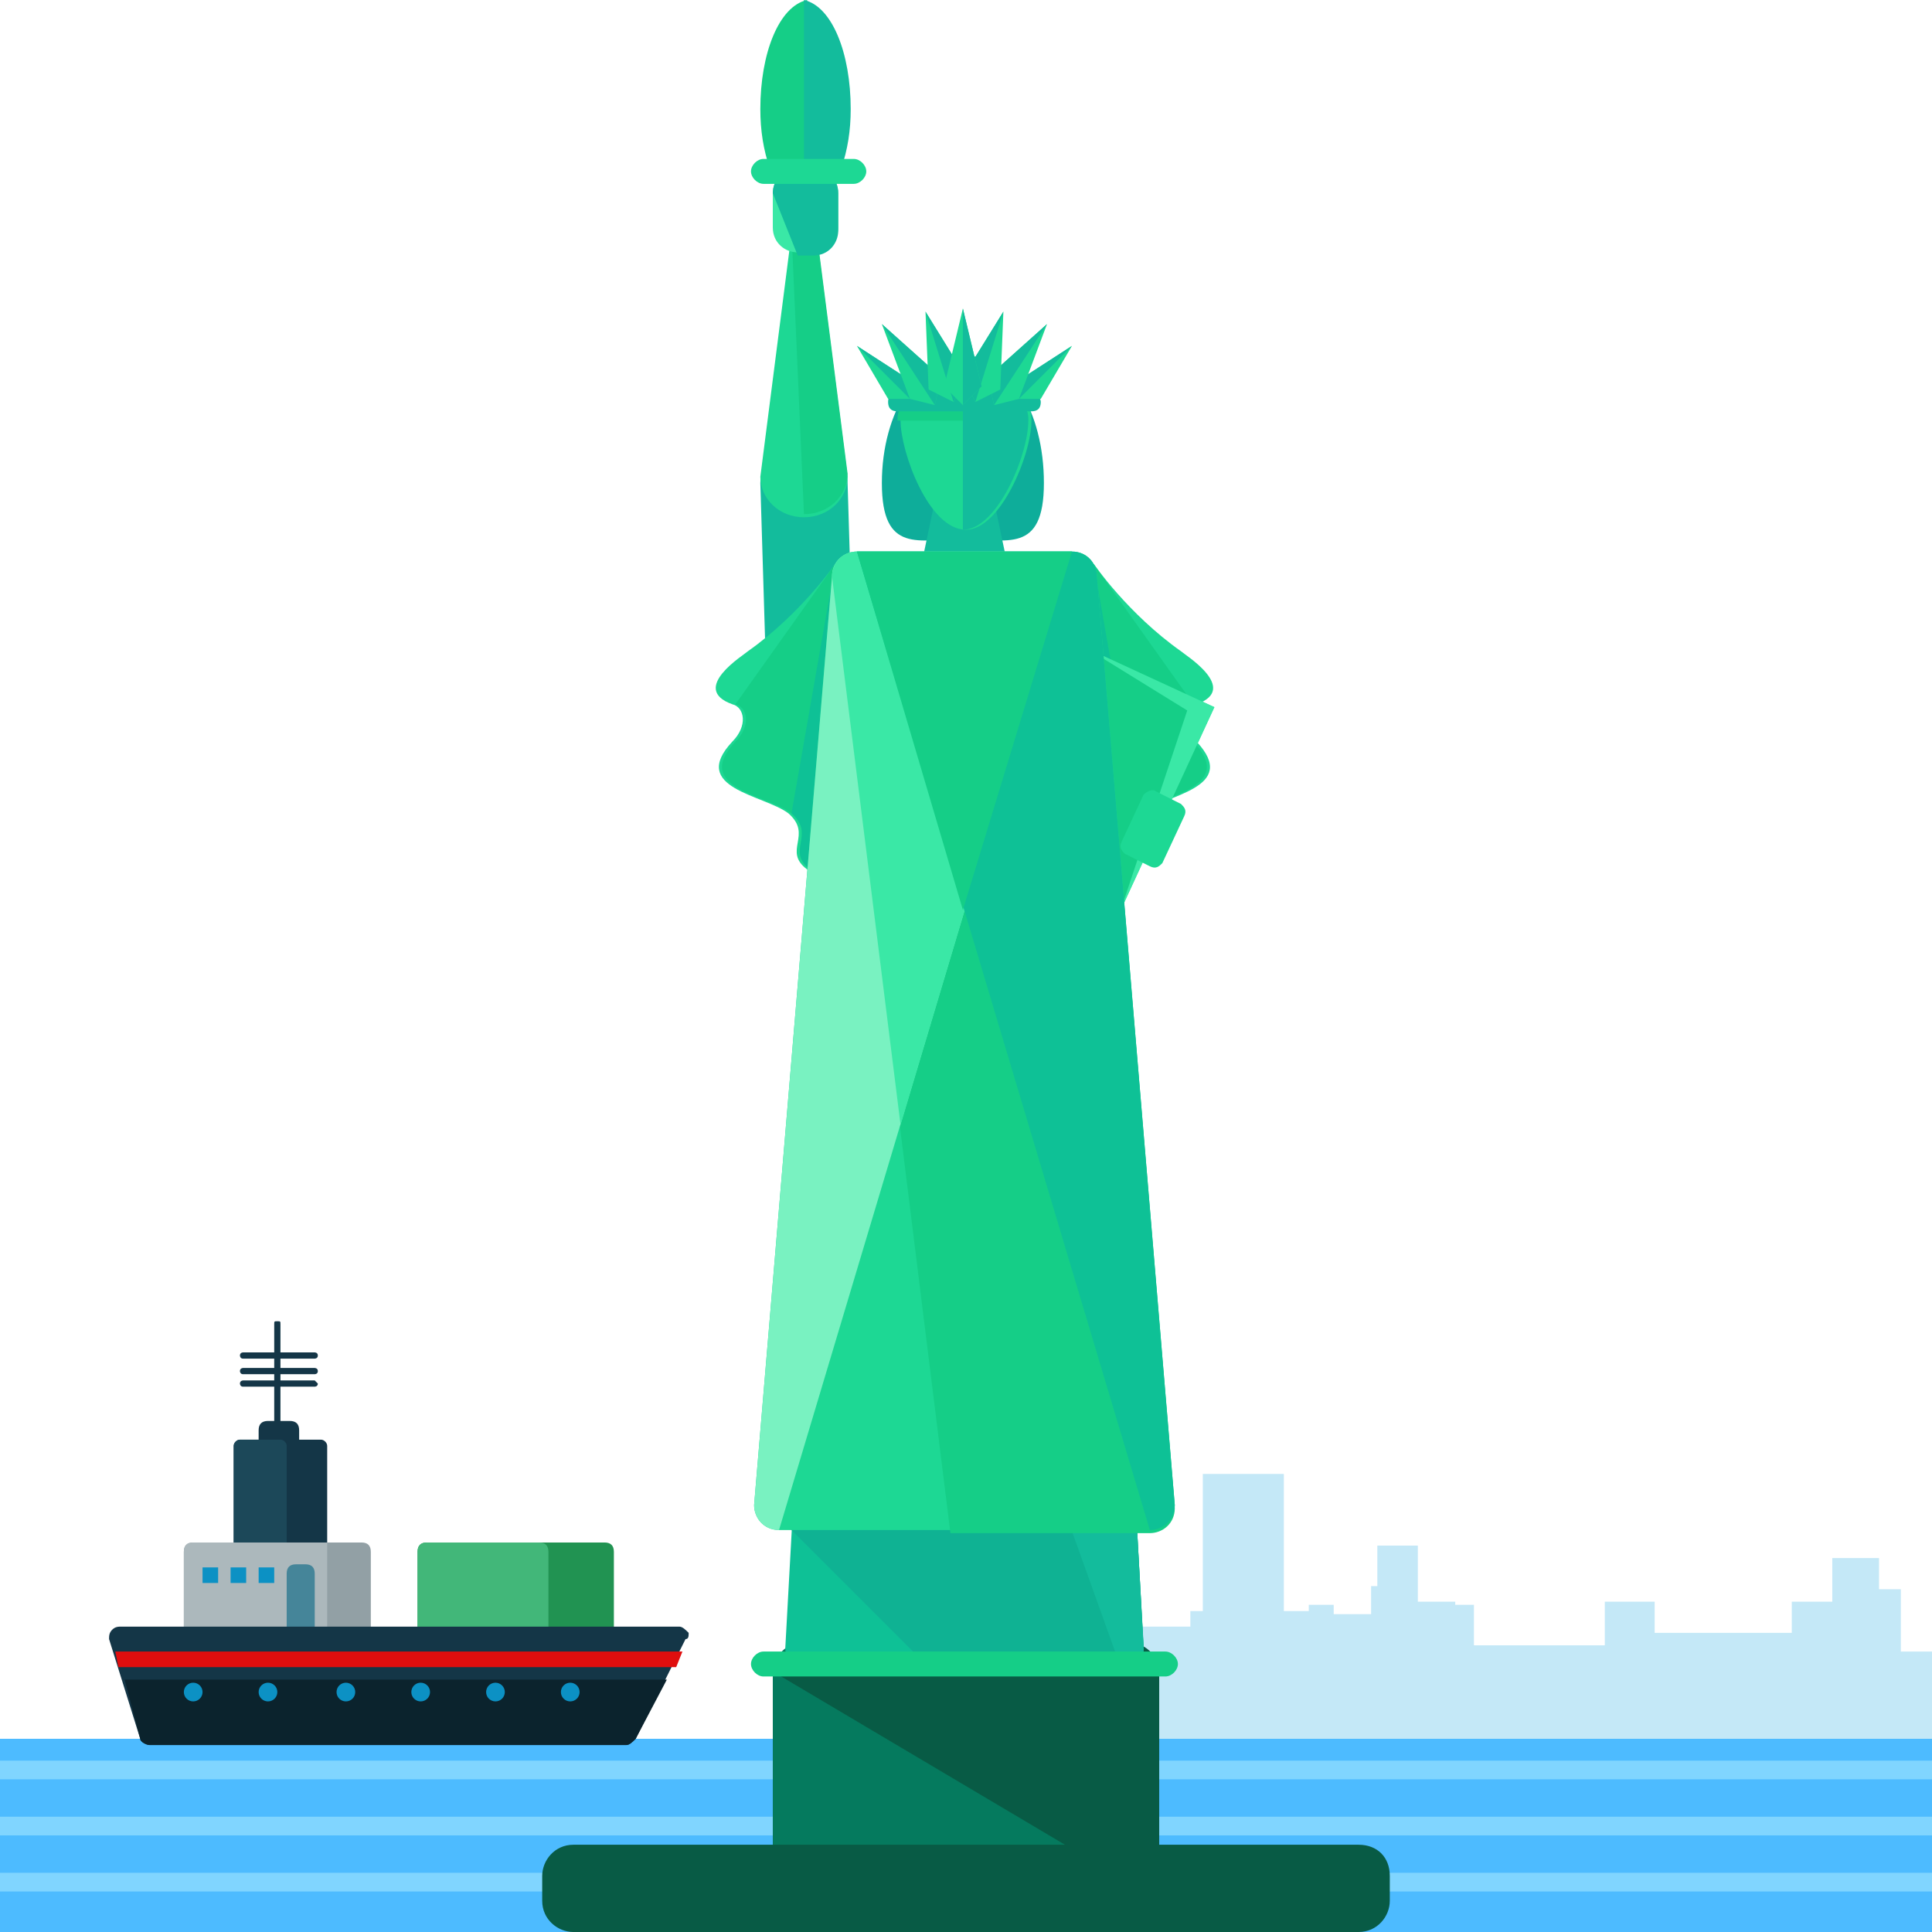<?xml version="1.0" encoding="iso-8859-1"?>
<!-- Generator: Adobe Illustrator 19.0.0, SVG Export Plug-In . SVG Version: 6.00 Build 0)  -->
<svg version="1.1" id="Layer_1" xmlns="http://www.w3.org/2000/svg" xmlns:xlink="http://www.w3.org/1999/xlink" x="0px" y="0px"
	 viewBox="0 0 496 496" style="enable-background:new 0 0 496 496;" xml:space="preserve">
<polygon style="fill:#C4E8F7;" points="488,424 488,408 482.4,408 482.4,400 470.4,400 470.4,411.2 460,411.2 460,419.2 
	424.8,419.2 424.8,411.2 412,411.2 412,422.4 378.4,422.4 378.4,412 373.6,412 373.6,411.2 364,411.2 364,407.2 364,407.2 
	364,396.8 353.6,396.8 353.6,407.2 352,407.2 352,414.4 342.4,414.4 342.4,412 336,412 336,413.6 331.2,413.6 331.2,413.6 
	329.6,413.6 329.6,378.4 308.8,378.4 308.8,413.6 305.6,413.6 305.6,417.6 288,417.6 288,413.6 282.4,413.6 282.4,408 276,408 
	276,412 273.6,412 273.6,424 272.8,424 272.8,456 496,456 496,424 "/>
<rect y="446.4" style="fill:#4DBBFF;" width="496" height="49.6"/>
<g>
	<rect y="452" style="fill:#80D5FF;" width="496" height="4.8"/>
	<rect y="466.4" style="fill:#80D5FF;" width="496" height="4.8"/>
	<rect y="480.8" style="fill:#80D5FF;" width="496" height="4.8"/>
</g>
<path style="fill:#057A5E;" d="M296.8,475.2c0,4-3.2,8-8,8h-82.4c-4,0-8-3.2-8-8v-45.6c0-4,3.2-8,8-8h82.4c4,0,8,3.2,8,8V475.2z"/>
<path style="fill:#085B45;" d="M199.2,429.6c0-4,3.2-8,8-8h82.4c4,0,8,3.2,8,8v45.6c0,4-3.2,8-8,8"/>
<path style="fill:#0EAD9A;" d="M268,124c0,18.4-9.6,14.4-20.8,14.4s-20.8,4-20.8-14.4s9.6-32.8,20.8-32.8
	C259.2,91.2,268,105.6,268,124z"/>
<path style="fill:#15CE87;" d="M207.2,43.2V0c-7.2,1.6-12,13.6-12,28c0,5.6,0.8,10.4,2.4,15.2H207.2z"/>
<path style="fill:#13BC9C;" d="M206.4,43.2V0c7.2,1.6,12,13.6,12,28c0,5.6-0.8,10.4-2.4,15.2H206.4z"/>
<rect id="SVGCleanerId_0" x="264.034" y="171.171" transform="matrix(-0.908 -0.419 0.419 -0.908 456.327 498.447)" style="fill:#3AE8A6;" width="37.601" height="56.001"/>
<polygon style="fill:#0EC196;" points="288,232.8 254.4,216.8 277.6,165.6 304.8,182.4 "/>
<path style="fill:#1DD894;" d="M280.8,144.8c0,0,8.8,12.8,22.4,22.4c0.8,0.8,15.2,9.6,4,13.6c-3.2,0.8-4,5.6,0,9.6
	c11.2,12-8,13.6-14.4,18.4c-6.4,5.6,1.6,9.6-4.8,14.4c-6.4,4-17.6-9.6-17.6-9.6l7.2-65.6L280.8,144.8z"/>
<path style="fill:#15CE87;" d="M306.4,180.8c-3.2,0.8-4,5.6,0,9.6c11.2,12-8,13.6-14.4,18.4c-6.4,5.6,1.6,9.6-4.8,14.4
	c-6.4,4-17.6-9.6-17.6-9.6l7.2-65.6l4-3.2"/>
<path style="fill:#0EC196;" d="M292,208.8c-6.4,5.6,1.6,9.6-4.8,14.4c-6.4,4-17.6-9.6-17.6-9.6l7.2-65.6l4-3.2"/>
<g>
	
		<rect id="SVGCleanerId_0_1_" x="264.034" y="171.171" transform="matrix(-0.908 -0.419 0.419 -0.908 456.327 498.447)" style="fill:#3AE8A6;" width="37.601" height="56.001"/>
</g>
<polygon style="fill:#15CE87;" points="288,232.8 254.4,216.8 277.6,165.6 304.8,182.4 "/>
<polygon style="fill:#13BC9C;" points="260.8,155.2 234.4,155.2 240.8,124.8 254.4,124.8 "/>
<path style="fill:#1DD894;" d="M303.2,206.4c0.8,0.8,1.6,1.6,0.8,3.2l-5.6,12c-0.8,0.8-1.6,1.6-3.2,0.8l-6.4-3.2
	c-0.8-0.8-1.6-1.6-0.8-3.2l5.6-12c0.8-0.8,2.4-1.6,3.2-0.8L303.2,206.4z"/>
<path style="fill:#13BC9C;" d="M219.2,176.8c0,4-3.2,7.2-7.2,7.2h-8c-4,0-7.2-3.2-7.2-7.2l-1.6-52.8c0-4,3.2-7.2,7.2-7.2h8
	c4,0,7.2,3.2,7.2,7.2L219.2,176.8z"/>
<path style="fill:#1DD894;" d="M214.4,144.8c0,0-8.8,12.8-22.4,22.4c-0.8,0.8-15.2,9.6-4,13.6c3.2,0.8,4,5.6,0,9.6
	c-11.2,12,8,13.6,14.4,18.4c6.4,5.6-1.6,9.6,4.8,14.4c6.4,4,17.6-9.6,17.6-9.6l-7.2-65.6L214.4,144.8z"/>
<path style="fill:#15CE87;" d="M188.8,180.8c3.2,0.8,4,5.6,0,9.6c-11.2,12,8,13.6,14.4,18.4c6.4,5.6-1.6,9.6,4.8,14.4
	c6.4,4,17.6-9.6,17.6-9.6l-7.2-65.6l-4-3.2"/>
<g>
	<path style="fill:#0EC196;" d="M203.2,208.8c6.4,5.6-1.6,9.6,4.8,14.4c6.4,4,17.6-9.6,17.6-9.6l-7.2-65.6l-4-3.2"/>
	<path style="fill:#0EC196;" d="M293.6,423.2c0,3.2-2.4,5.6-5.6,5.6h-80.8c-3.2,0-5.6-2.4-5.6-5.6l11.2-204c0-3.2,2.4-5.6,5.6-5.6
		h58.4c3.2,0,5.6,2.4,5.6,5.6L293.6,423.2z"/>
</g>
<path style="fill:#0FB293;" d="M205.6,337.6l-3.2,54.4l36,36H288c3.2,0,5.6-2.4,5.6-5.6l-2.4-42.4l-64-64L205.6,337.6z"/>
<path style="fill:#13BC9C;" d="M212.8,219.2c0-3.2,2.4-5.6,5.6-5.6h58.4c3.2,0,5.6,2.4,5.6,5.6l11.2,204c0,3.2-2.4,5.6-5.6,5.6"/>
<path style="fill:#1DD894;" d="M301.6,386.4c0,4-3.2,6.4-6.4,6.4H200c-4,0-6.4-3.2-6.4-6.4l20-238.4c0-4,3.2-6.4,6.4-6.4h55.2
	c4,0,6.4,3.2,6.4,6.4L301.6,386.4z"/>
<path style="fill:#15CE87;" d="M213.6,148.8c0-4,3.2-6.4,6.4-6.4h55.2c4,0,6.4,3.2,6.4,6.4l20,238.4c0,4-3.2,6.4-6.4,6.4H244"/>
<path style="fill:#79F2C1;" d="M200,392.8c-4,0-6.4-3.2-6.4-6.4l20-238.4c0-4,3.2-6.4,6.4-6.4h55.2"/>
<path style="fill:#3AE8A6;" d="M275.2,141.6H220c-4,0-6.4,3.2-6.4,6.4l17.6,140.8L275.2,141.6z"/>
<path style="fill:#0EC196;" d="M220,141.6h55.2c4,0,6.4,3.2,6.4,6.4l20,238.4c0,4-3.2,6.4-6.4,6.4"/>
<polygon style="fill:#15CE87;" points="275.2,141.6 220,141.6 247.2,233.6 "/>
<path style="fill:#1DD894;" d="M217.6,122.4c0,5.6-4.8,10.4-11.2,10.4l0,0c-6.4,0-11.2-4.8-11.2-10.4l8-62.4
	c0-5.6-3.2-10.4,3.2-10.4l0,0c6.4,0,3.2,4.8,3.2,10.4L217.6,122.4z"/>
<path style="fill:#15CE87;" d="M203.2,59.2c0-5.6-3.2-10.4,3.2-10.4l0,0c6.4,0,3.2,4.8,3.2,10.4l8,62.4c0,5.6-4.8,10.4-11.2,10.4
	l0,0"/>
<path style="fill:#3AE8A6;" d="M215.2,58.4c0,3.2-2.4,6.4-6.4,6.4h-4c-3.2,0-6.4-2.4-6.4-6.4v-8.8c0-3.2,2.4-6.4,6.4-6.4h4
	c3.2,0,6.4,2.4,6.4,6.4V58.4z"/>
<path style="fill:#13BC9C;" d="M198.4,49.6c0-3.2,2.4-6.4,6.4-6.4h4c3.2,0,6.4,2.4,6.4,6.4v9.6c0,3.2-2.4,6.4-6.4,6.4h-4"/>
<g>
	<path style="fill:#1DD894;" d="M222.4,44c0,1.6-1.6,3.2-3.2,3.2H196c-1.6,0-3.2-1.6-3.2-3.2l0,0c0-1.6,1.6-3.2,3.2-3.2h23.2
		C220.8,40.8,222.4,42.4,222.4,44L222.4,44z"/>
	<path style="fill:#1DD894;" d="M264.8,108c0,8.8-8,28-16.8,28c-9.6,0-16.8-20-16.8-28s8-4,16.8-4S264.8,100,264.8,108z"/>
</g>
<path style="fill:#15CE87;" d="M230.4,108c0-8,8-4,16.8-4c9.6,0,16.8-4,16.8,4"/>
<g>
	<path style="fill:#13BC9C;" d="M247.2,104c9.6,0,16.8-4,16.8,4c0,8.8-8,28-16.8,28"/>
	<path style="fill:#13BC9C;" d="M267.2,103.2c0,1.6-0.8,2.4-2.4,2.4h-34.4c-1.6,0-2.4-0.8-2.4-2.4l0,0c0-1.6,0.8-2.4,2.4-2.4h34.4
		C266.4,100.8,267.2,102.4,267.2,103.2L267.2,103.2z"/>
</g>
<polygon style="fill:#1DD894;" points="233.6,97.6 233.6,102.4 228,102.4 220,88.8 "/>
<polyline style="fill:#13BC9C;" points="220,88.8 233.6,97.6 233.6,102.4 "/>
<polygon style="fill:#1DD894;" points="241.6,96.8 240,104 233.6,102.4 226.4,83.2 "/>
<polyline style="fill:#13BC9C;" points="226.4,83.2 241.6,96.8 240,104 "/>
<polygon style="fill:#1DD894;" points="248,96.8 244.8,103.2 238.4,100 237.6,80 "/>
<polyline style="fill:#13BC9C;" points="237.6,80 248,96.8 244.8,103.2 "/>
<polygon style="fill:#1DD894;" points="261.6,97.6 261.6,102.4 267.2,102.4 275.2,88.8 "/>
<polyline style="fill:#13BC9C;" points="275.2,88.8 261.6,97.6 261.6,102.4 "/>
<polygon style="fill:#1DD894;" points="253.6,96.8 255.2,104 261.6,102.4 268.8,83.2 "/>
<polyline style="fill:#13BC9C;" points="268.8,83.2 253.6,96.8 255.2,104 "/>
<polygon style="fill:#1DD894;" points="247.2,96.8 250.4,103.2 256.8,100 257.6,80 "/>
<polyline style="fill:#13BC9C;" points="257.6,80 247.2,96.8 250.4,103.2 "/>
<polygon style="fill:#1DD894;" points="252,99.2 247.2,104 242.4,99.2 247.2,79.2 "/>
<polyline style="fill:#13BC9C;" points="247.2,79.2 252,99.2 247.2,104 "/>
<path style="fill:#15CE87;" d="M302.4,427.2c0,1.6-1.6,3.2-3.2,3.2H196c-1.6,0-3.2-1.6-3.2-3.2l0,0c0-1.6,1.6-3.2,3.2-3.2h103.2
	C300.8,424,302.4,425.6,302.4,427.2L302.4,427.2z"/>
<path style="fill:#085B45;" d="M356.8,488c0,4-3.2,8-8,8H147.2c-4,0-8-3.2-8-8v-6.4c0-4,3.2-8,8-8h201.6c4.8,0,8,3.2,8,8V488z"/>
<path style="fill:#219352;" d="M157.6,424c0,1.6-0.8,2.4-2.4,2.4h-45.6c-1.6,0-2.4-0.8-2.4-2.4v-25.6c0-1.6,0.8-2.4,2.4-2.4h45.6
	c1.6,0,2.4,0.8,2.4,2.4V424z"/>
<path style="fill:#42B779;" d="M140.8,424v-25.6c0-1.6-0.8-2.4-2.4-2.4h-28.8c-1.6,0-2.4,0.8-2.4,2.4V424c0,1.6,0.8,2.4,2.4,2.4
	h28.8C140,426.4,140.8,425.6,140.8,424z"/>
<g>
	<path style="fill:#143647;" d="M72,372.8c0,0.8-0.8,0.8-0.8,0.8l0,0c-0.8,0-0.8,0-0.8-0.8V340c0-0.8,0-0.8,0.8-0.8l0,0
		c0.8,0,0.8,0,0.8,0.8V372.8z"/>
	<path style="fill:#143647;" d="M76,387.2c0,1.6-0.8,2.4-2.4,2.4h-4.8c-1.6,0-2.4-0.8-2.4-2.4v-20c0-1.6,0.8-2.4,2.4-2.4h5.6
		c1.6,0,2.4,0.8,2.4,2.4v20H76z"/>
	<path style="fill:#143647;" d="M83.2,420.8c0,0.8-0.8,1.6-1.6,1.6h-20c-0.8,0-1.6-0.8-1.6-1.6v-49.6c0-0.8,0.8-1.6,1.6-1.6h20.8
		c0.8,0,1.6,0.8,1.6,1.6v49.6H83.2z"/>
</g>
<path style="fill:#1C4859;" d="M73.6,420.8v-49.6c0-0.8-0.8-1.6-1.6-1.6H61.6c-0.8,0-1.6,0.8-1.6,1.6v49.6c0,0.8,0.8,1.6,1.6,1.6H72
	C72.8,422.4,73.6,421.6,73.6,420.8z"/>
<path style="fill:#92A0A5;" d="M96,421.6c0,1.6-0.8,2.4-2.4,2.4h-44c-1.6,0-2.4-0.8-2.4-2.4v-23.2c0-1.6,0.8-2.4,2.4-2.4h43.2
	c1.6,0,2.4,0.8,2.4,2.4v23.2H96z"/>
<path style="fill:#ACB8BC;" d="M49.6,396c-1.6,0-2.4,0.8-2.4,2.4v22.4h34.4c1.6,0,2.4-0.8,2.4-2.4V396H49.6z"/>
<path style="fill:#458599;" d="M80.8,418.4c0,1.6-0.8,2.4-2.4,2.4H76c-1.6,0-2.4-0.8-2.4-2.4V404c0-1.6,0.8-2.4,2.4-2.4h2.4
	c1.6,0,2.4,0.8,2.4,2.4V418.4z"/>
<path style="fill:#143647;" d="M176.8,419.2c-0.8-0.8-1.6-1.6-2.4-1.6H31.2c-0.8,0-1.6,0-2.4,0.8c-0.8,0.8-0.8,1.6-0.8,2.4l8,25.6
	c0,0.8,1.6,1.6,2.4,1.6h122.4c0.8,0,1.6-0.8,2.4-1.6l12.8-25.6C176.8,420.8,176.8,420,176.8,419.2z"/>
<path style="fill:#0B232D;" d="M36,446.4c0,0.8,1.6,1.6,2.4,1.6h122.4c0.8,0,1.6-0.8,2.4-1.6l8-15.2H32L36,446.4z"/>
<polygon style="fill:#E00E0E;" points="30.4,428 173.6,428 175.2,424 29.6,424 "/>
<g>
	<circle style="fill:#0C91C4;" cx="49.6" cy="434.4" r="2.4"/>
	<circle style="fill:#0C91C4;" cx="68.8" cy="434.4" r="2.4"/>
	<circle style="fill:#0C91C4;" cx="88.8" cy="434.4" r="2.4"/>
	<circle style="fill:#0C91C4;" cx="108" cy="434.4" r="2.4"/>
	<circle style="fill:#0C91C4;" cx="127.2" cy="434.4" r="2.4"/>
	<circle style="fill:#0C91C4;" cx="146.4" cy="434.4" r="2.4"/>
	<path style="fill:#0C91C4;" d="M56,406.4L56,406.4h-4l0,0v-4l0,0h4l0,0V406.4z"/>
	<path style="fill:#0C91C4;" d="M63.2,406.4L63.2,406.4h-4l0,0v-4l0,0h4l0,0V406.4z"/>
	<path style="fill:#0C91C4;" d="M70.4,406.4L70.4,406.4h-4l0,0v-4l0,0h4l0,0V406.4z"/>
</g>
<g>
	<path style="fill:#143647;" d="M81.6,348c0,0.8-0.8,0.8-0.8,0.8H62.4c-0.8,0-0.8-0.8-0.8-0.8l0,0c0-0.8,0.8-0.8,0.8-0.8h18.4
		C80.8,347.2,81.6,347.2,81.6,348L81.6,348z"/>
	<path style="fill:#143647;" d="M81.6,352c0,0.8-0.8,0.8-0.8,0.8H62.4c-0.8,0-0.8-0.8-0.8-0.8l0,0c0-0.8,0.8-0.8,0.8-0.8h18.4
		C80.8,351.2,81.6,351.2,81.6,352L81.6,352z"/>
	<path style="fill:#143647;" d="M81.6,355.2c0,0.8-0.8,0.8-0.8,0.8H62.4c-0.8,0-0.8-0.8-0.8-0.8l0,0c0-0.8,0.8-0.8,0.8-0.8h18.4
		C80.8,354.4,81.6,355.2,81.6,355.2L81.6,355.2z"/>
</g>
<g>
</g>
<g>
</g>
<g>
</g>
<g>
</g>
<g>
</g>
<g>
</g>
<g>
</g>
<g>
</g>
<g>
</g>
<g>
</g>
<g>
</g>
<g>
</g>
<g>
</g>
<g>
</g>
<g>
</g>
</svg>
